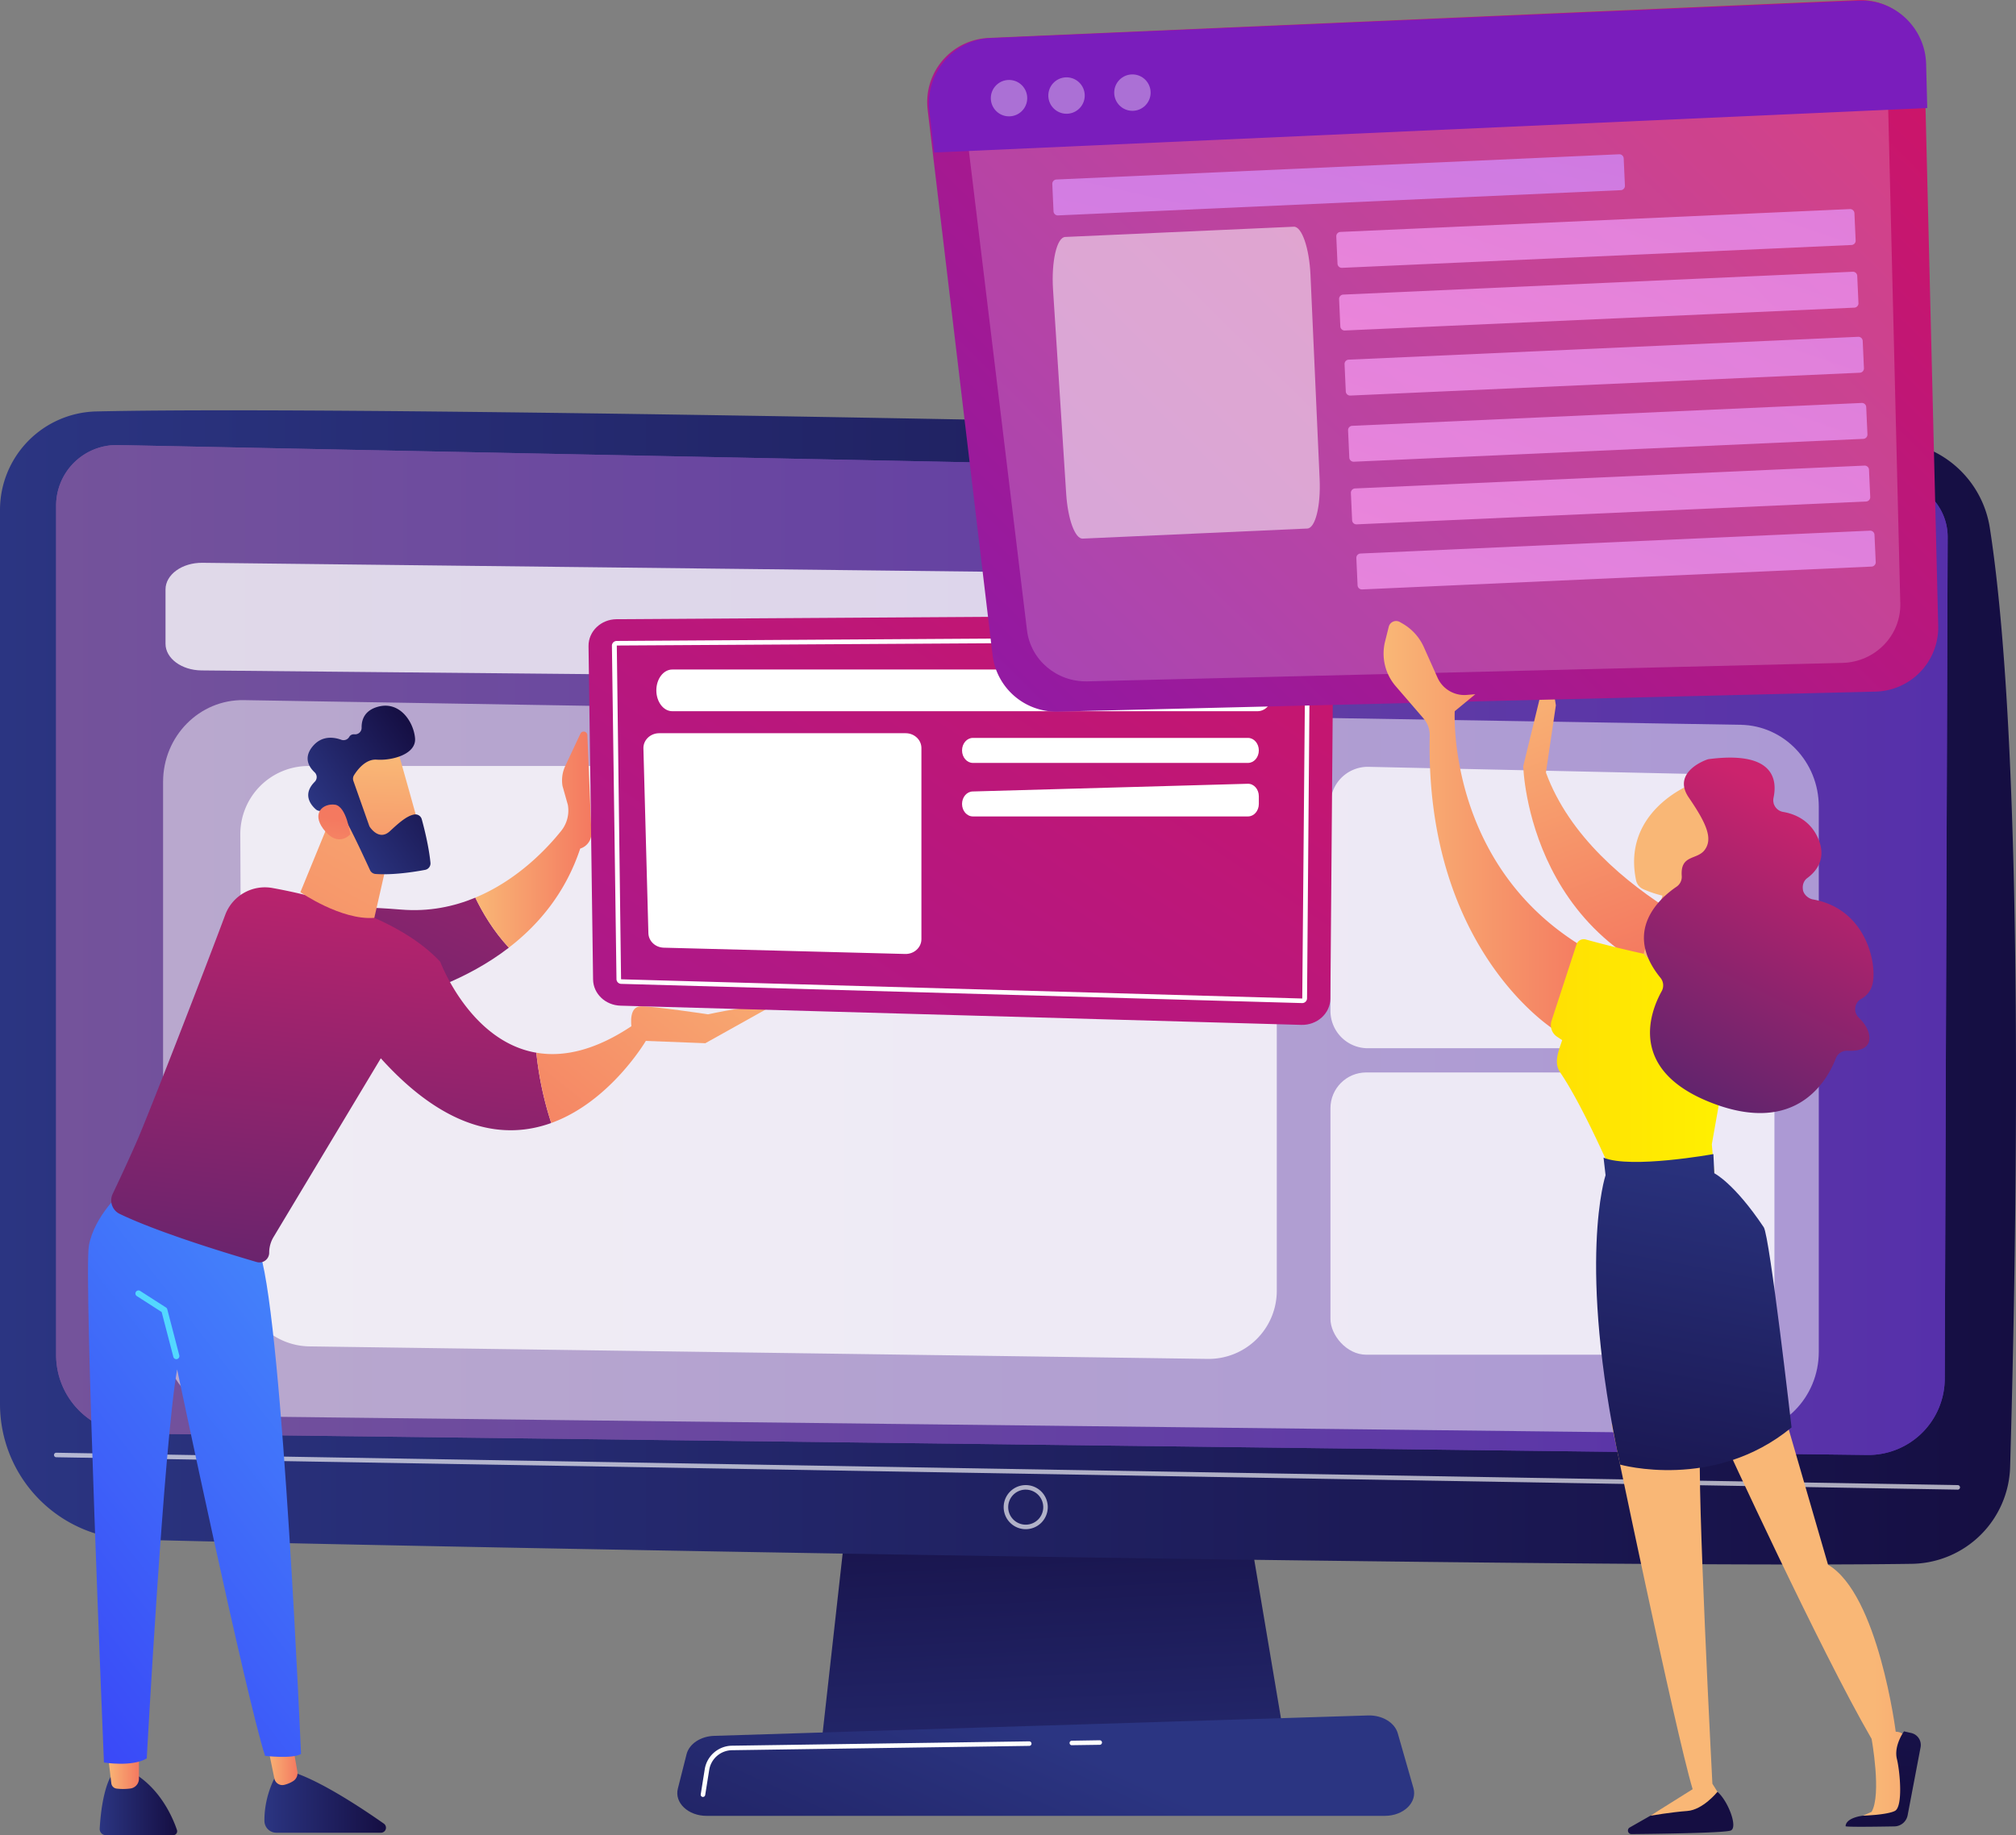 <svg xmlns="http://www.w3.org/2000/svg" xmlns:xlink="http://www.w3.org/1999/xlink" id="Illustration" viewBox="0 0 2838.94 2584.84"><rect x="0" y="0" width="2838.94" height="2584.84" fill="#808080" stroke="none"/><defs><style>.cls-1{fill:url(#linear-gradient);}.cls-2{fill:url(#linear-gradient-2);}.cls-3{fill:url(#linear-gradient-3);}.cls-27,.cls-29,.cls-37,.cls-4,.cls-6,.cls-7,.cls-8{fill:#fff;}.cls-4{opacity:0.65;}.cls-5{fill:url(#linear-gradient-5);}.cls-7{opacity:0.5;}.cls-8{opacity:0.78;}.cls-9{fill:url(#linear-gradient-6);}.cls-10{fill:url(#linear-gradient-7);}.cls-11{fill:url(#linear-gradient-8);}.cls-12{fill:url(#linear-gradient-9);}.cls-13{fill:url(#linear-gradient-10);}.cls-14{fill:url(#linear-gradient-11);}.cls-15{fill:url(#linear-gradient-12);}.cls-16{fill:url(#linear-gradient-13);}.cls-17{fill:url(#linear-gradient-14);}.cls-18{fill:url(#linear-gradient-15);}.cls-19{fill:url(#linear-gradient-16);}.cls-20{fill:url(#linear-gradient-17);}.cls-21{fill:url(#linear-gradient-18);}.cls-22{fill:url(#linear-gradient-19);}.cls-23{fill:url(#linear-gradient-20);}.cls-24{fill:url(#linear-gradient-21);}.cls-25{fill:url(#linear-gradient-22);}.cls-26{fill:url(#linear-gradient-23);}.cls-27{opacity:0.19;}.cls-28{fill:url(#linear-gradient-24);}.cls-29{opacity:0.52;}.cls-30,.cls-31,.cls-32,.cls-33,.cls-34,.cls-35,.cls-36{opacity:0.81;}.cls-30{fill:url(#linear-gradient-25);}.cls-31{fill:url(#linear-gradient-26);}.cls-32{fill:url(#linear-gradient-27);}.cls-33{fill:url(#linear-gradient-28);}.cls-34{fill:url(#linear-gradient-29);}.cls-35{fill:url(#linear-gradient-30);}.cls-36{fill:url(#linear-gradient-31);}.cls-37{opacity:0.37;}.cls-38{fill:url(#linear-gradient-32);}.cls-39{fill:url(#linear-gradient-33);}.cls-40{fill:url(#linear-gradient-34);}.cls-41{fill:url(#linear-gradient-35);}.cls-42{fill:url(#linear-gradient-36);}.cls-43{fill:url(#linear-gradient-37);}.cls-44{fill:url(#linear-gradient-38);}.cls-45{fill:url(#linear-gradient-39);}.cls-46{fill:url(#linear-gradient-40);}.cls-47{fill:url(#linear-gradient-41);}</style><linearGradient id="linear-gradient" x1="1496.26" y1="2711.19" x2="1462.38" y2="2040.55" gradientUnits="userSpaceOnUse"><stop offset="0" stop-color="#2b3582"></stop><stop offset="1" stop-color="#150e42"></stop></linearGradient><linearGradient id="linear-gradient-2" x1="62.42" y1="1420.58" x2="2901.36" y2="1420.58" xlink:href="#linear-gradient"></linearGradient><linearGradient id="linear-gradient-3" x1="141.43" y1="1367.93" x2="2805.14" y2="1367.93" gradientUnits="userSpaceOnUse"><stop offset="0" stop-color="#74539b"></stop><stop offset="1" stop-color="#5630aa"></stop></linearGradient><linearGradient id="linear-gradient-5" x1="1560.79" y1="2487.99" x2="1249.17" y2="3172.19" xlink:href="#linear-gradient"></linearGradient><linearGradient id="linear-gradient-6" x1="202.76" y1="2571.3" x2="311.86" y2="2571.3" xlink:href="#linear-gradient"></linearGradient><linearGradient id="linear-gradient-7" x1="213.83" y1="2520.61" x2="258.07" y2="2520.61" gradientUnits="userSpaceOnUse"><stop offset="0" stop-color="#f9b776"></stop><stop offset="1" stop-color="#f47960"></stop></linearGradient><linearGradient id="linear-gradient-8" x1="434.78" y1="2569.56" x2="605.96" y2="2569.56" xlink:href="#linear-gradient"></linearGradient><linearGradient id="linear-gradient-9" x1="437.38" y1="2500.96" x2="481.38" y2="2500.96" xlink:href="#linear-gradient-7"></linearGradient><linearGradient id="linear-gradient-10" x1="1274.67" y1="1385.53" x2="-3.76" y2="2390.01" gradientUnits="userSpaceOnUse"><stop offset="0" stop-color="#53d8ff"></stop><stop offset="1" stop-color="#3840f7"></stop></linearGradient><linearGradient id="linear-gradient-11" x1="313.33" y1="1871.5" x2="992.72" y2="1308.99" xlink:href="#linear-gradient-10"></linearGradient><linearGradient id="linear-gradient-12" x1="827.54" y1="845.66" x2="433.05" y2="1707.69" gradientUnits="userSpaceOnUse"><stop offset="0" stop-color="#cb236d"></stop><stop offset="1" stop-color="#4c246d"></stop></linearGradient><linearGradient id="linear-gradient-13" x1="731.79" y1="1212.46" x2="895.33" y2="1212.46" xlink:href="#linear-gradient-7"></linearGradient><linearGradient id="linear-gradient-14" x1="581.33" y1="1168.51" x2="491.81" y2="2016.34" xlink:href="#linear-gradient-12"></linearGradient><linearGradient id="linear-gradient-15" x1="1102.1" y1="1248.12" x2="748.74" y2="1687.74" xlink:href="#linear-gradient-7"></linearGradient><linearGradient id="linear-gradient-16" x1="1169.1" y1="1301.97" x2="815.73" y2="1741.59" xlink:href="#linear-gradient-7"></linearGradient><linearGradient id="linear-gradient-17" x1="704.56" y1="982.43" x2="362.33" y2="1611.26" xlink:href="#linear-gradient-7"></linearGradient><linearGradient id="linear-gradient-18" x1="247.03" y1="3669.44" x2="95.78" y2="3869.53" gradientTransform="translate(-1721.29 -1757.18) rotate(-35.22)" xlink:href="#linear-gradient-7"></linearGradient><linearGradient id="linear-gradient-19" x1="131.52" y1="3717.71" x2="312.19" y2="3717.71" gradientTransform="translate(-1721.29 -1757.18) rotate(-35.22)" xlink:href="#linear-gradient"></linearGradient><linearGradient id="linear-gradient-20" x1="25.51" y1="3827.9" x2="146.83" y2="3703.43" gradientTransform="translate(-1721.29 -1757.18) rotate(-35.22)" xlink:href="#linear-gradient-7"></linearGradient><linearGradient id="linear-gradient-21" x1="1833.47" y1="557.84" x2="86.55" y2="3178.21" gradientUnits="userSpaceOnUse"><stop offset="0" stop-color="#ce1567"></stop><stop offset="1" stop-color="#7a1dbc"></stop></linearGradient><linearGradient id="linear-gradient-22" x1="-1218.83" y1="777.76" x2="-1358.52" y2="1205.96" gradientTransform="translate(2707.75 -425.05) rotate(-39.31)" xlink:href="#linear-gradient-7"></linearGradient><linearGradient id="linear-gradient-23" x1="2650.52" y1="-37.32" x2="1084.21" y2="1557.26" xlink:href="#linear-gradient-21"></linearGradient><linearGradient id="linear-gradient-24" x1="2237.5" y1="-945.52" x2="2135.72" y2="-250.01" xlink:href="#linear-gradient-21"></linearGradient><linearGradient id="linear-gradient-25" x1="3961.77" y1="-1041.23" x2="3580.89" y2="649.65" gradientTransform="matrix(0.68, 0.01, 0.01, 1, -164.05, 7.2)" gradientUnits="userSpaceOnUse"><stop offset="0" stop-color="#b37cff"></stop><stop offset="1" stop-color="#f895e7"></stop></linearGradient><linearGradient id="linear-gradient-26" x1="3975.16" y1="-861.38" x2="3594.28" y2="829.5" xlink:href="#linear-gradient-25"></linearGradient><linearGradient id="linear-gradient-27" x1="2141.14" y1="-569.63" x2="1756.47" y2="1138.05" gradientTransform="matrix(1, 0, 0, 1, 0, 0)" xlink:href="#linear-gradient-25"></linearGradient><linearGradient id="linear-gradient-28" x1="3984.84" y1="-1037.82" x2="3603.96" y2="653.06" xlink:href="#linear-gradient-25"></linearGradient><linearGradient id="linear-gradient-29" x1="3980.47" y1="-768.26" x2="3599.59" y2="922.62" xlink:href="#linear-gradient-25"></linearGradient><linearGradient id="linear-gradient-30" x1="3993.86" y1="-588.42" x2="3612.98" y2="1102.46" xlink:href="#linear-gradient-25"></linearGradient><linearGradient id="linear-gradient-31" x1="4003.54" y1="-764.86" x2="3622.66" y2="926.02" xlink:href="#linear-gradient-25"></linearGradient><linearGradient id="linear-gradient-32" x1="-466.79" y1="2292.26" x2="-209.41" y2="2292.26" gradientTransform="translate(3169.71)" xlink:href="#linear-gradient-7"></linearGradient><linearGradient id="linear-gradient-33" x1="-327.89" y1="1716.69" x2="-455.35" y2="2545.18" gradientTransform="translate(3169.71)" xlink:href="#linear-gradient"></linearGradient><linearGradient id="linear-gradient-34" x1="-597.58" y1="1675.2" x2="-725.05" y2="2503.69" gradientTransform="translate(3169.71)" xlink:href="#linear-gradient"></linearGradient><linearGradient id="linear-gradient-35" x1="-583.38" y1="2311.4" x2="-434.34" y2="2311.4" gradientTransform="translate(3169.71)" xlink:href="#linear-gradient-7"></linearGradient><linearGradient id="linear-gradient-36" x1="-1158.9" y1="1193.19" x2="-867.12" y2="1193.19" gradientTransform="translate(3169.71)" xlink:href="#linear-gradient-7"></linearGradient><linearGradient id="linear-gradient-37" x1="2246.31" y1="1517.54" x2="2517.26" y2="1517.54" gradientUnits="userSpaceOnUse"><stop offset="0" stop-color="#ffe003"></stop><stop offset="1" stop-color="#fff200"></stop></linearGradient><linearGradient id="linear-gradient-38" x1="2496.13" y1="1619.93" x2="2371.72" y2="2283.43" xlink:href="#linear-gradient"></linearGradient><linearGradient id="linear-gradient-39" x1="-792.65" y1="1336.44" x2="-701.45" y2="1336.44" gradientTransform="translate(3169.71)" xlink:href="#linear-gradient-7"></linearGradient><linearGradient id="linear-gradient-40" x1="-647.7" y1="1218.57" x2="16.16" y2="1263.72" gradientTransform="translate(3169.71)" xlink:href="#linear-gradient-7"></linearGradient><linearGradient id="linear-gradient-41" x1="-538.58" y1="1178.56" x2="-772.26" y2="1645.91" gradientTransform="translate(3169.71)" xlink:href="#linear-gradient-12"></linearGradient></defs><title>طراحی فروشگاه اینترنتی با وردپرس</title><polygon class="cls-1" points="1213.2 1949.83 1156.94 2454.37 1809.62 2454.37 1724.61 1949.83 1213.2 1949.83"></polygon><path class="cls-2" d="M62.42,748.18V2007.32a191,191,0,0,0,186.09,191c459.9,11.86,2068.41,40.61,2506.21,34.16a140.55,140.55,0,0,0,138.37-136.55c8.44-292.51,22.15-995.92-28.58-1322.48A144.65,144.65,0,0,0,2726.21,651c-385.34-12.33-2090.46-51.47-2528-41.64A138.84,138.84,0,0,0,62.42,748.18Z" transform="translate(-62.42 -29.86)"></path><path class="cls-3" d="M141.43,742.05V1938.32a110.67,110.67,0,0,0,109,110.66l2441.29,30.16a107.69,107.69,0,0,0,109.31-107.29l4.09-1185.59a78.77,78.77,0,0,0-76.86-79L228.86,656.73A85.35,85.35,0,0,0,141.43,742.05Z" transform="translate(-62.42 -29.86)"></path><path class="cls-4" d="M2819.43,2128h0l-2678-45.63a3.19,3.19,0,0,1,.11-6.37l2678,45.63a3.19,3.19,0,0,1-.06,6.37Z" transform="translate(-62.42 -29.86)"></path><path class="cls-3" d="M141.43,742.05V1938.32a110.67,110.67,0,0,0,109,110.66l2441.29,30.16a107.69,107.69,0,0,0,109.31-107.29l4.09-1185.59a78.77,78.77,0,0,0-76.86-79L228.86,656.73A85.35,85.35,0,0,0,141.43,742.05Z" transform="translate(-62.42 -29.86)"></path><path class="cls-4" d="M1506.85,2183.7a31.05,31.05,0,1,1,31.05-31A31.09,31.09,0,0,1,1506.85,2183.7Zm0-55.73a24.68,24.68,0,1,0,24.68,24.68A24.71,24.71,0,0,0,1506.85,2128Z" transform="translate(-62.42 -29.86)"></path><path class="cls-5" d="M2012.63,2587.46H1057.4c-26,0-45.44-18.48-40.43-38.32l12.26-48.48c3.69-14.58,19.73-25.28,38.78-25.87l920.88-28.74c19.9-.62,37.52,9.94,41.86,25.1l22.09,77.21C2058.58,2568.42,2039,2587.46,2012.63,2587.46Z" transform="translate(-62.42 -29.86)"></path><path class="cls-6" d="M1571.62,2488a3.19,3.19,0,0,1,0-6.37L1611,2481a3.19,3.19,0,1,1,.1,6.38l-39.46.57Z" transform="translate(-62.42 -29.86)"></path><path class="cls-6" d="M1052.34,2560.8a2.92,2.92,0,0,1-.51,0,3.18,3.18,0,0,1-2.64-3.64l5.63-35.26a39.41,39.41,0,0,1,38.4-33.25l418.54-6.12a3.27,3.27,0,0,1,3.24,3.14,3.2,3.2,0,0,1-3.14,3.24L1093.31,2495a33,33,0,0,0-32.2,27.88l-5.63,35.26A3.18,3.18,0,0,1,1052.34,2560.8Z" transform="translate(-62.42 -29.86)"></path><path class="cls-7" d="M2510.5,2049.15,402.7,2024.86c-61.3-.7-110.63-52.08-110.63-115.2V1131.18c0-64.35,51.19-116.23,113.68-115.2l2107.79,34.74c61.09,1,110.1,52.29,110.1,115.2v768C2623.64,1998.08,2572.78,2049.87,2510.5,2049.15Z" transform="translate(-62.42 -29.86)"></path><path class="cls-8" d="M2571.72,995.55,346.07,974.14c-28-.27-50.57-17-50.57-37.52V860.06c0-20.95,23.43-37.84,52-37.51L2573.2,847.91c28,.32,50.44,17,50.44,37.52V958C2623.64,979,2600.29,995.83,2571.72,995.55Z" transform="translate(-62.42 -29.86)"></path><path class="cls-8" d="M1763.06,1943.86,498.12,1926.23a96,96,0,0,1-94.65-95.59l-2.64-625.49a96,96,0,0,1,96-96.41H1764.4a96,96,0,0,1,96,96v643.14A96,96,0,0,1,1763.06,1943.86Z" transform="translate(-62.42 -29.86)"></path><path class="cls-8" d="M2508.55,1506.29H1988.61a52.64,52.64,0,0,1-52.64-52.64v-291.1a52.64,52.64,0,0,1,53.79-52.62l519.94,11.42a52.64,52.64,0,0,1,51.48,52.63v279.67A52.63,52.63,0,0,1,2508.55,1506.29Z" transform="translate(-62.42 -29.86)"></path><rect class="cls-8" x="1873.55" y="1510.54" width="625.21" height="397.54" rx="50.4"></rect><path class="cls-9" d="M218,2532.86s-12.13,19.11-15.18,72.61a8.73,8.73,0,0,0,8.66,9.24h94.82a5.59,5.59,0,0,0,5.31-7.36c-5.55-16.44-22.35-56.54-59.84-79.45Z" transform="translate(-62.42 -29.86)"></path><path class="cls-10" d="M213.83,2496.61l5.36,45a8.47,8.47,0,0,0,7.38,7.44,75.57,75.57,0,0,0,20.05-.19A13.89,13.89,0,0,0,258.07,2535v-43.42Z" transform="translate(-62.42 -29.86)"></path><path class="cls-11" d="M452.54,2527.9s-18.15,28.21-17.76,66.93a16.76,16.76,0,0,0,16.85,16.39H598.89a7.05,7.05,0,0,0,4.05-12.83c-27.86-19.56-82.63-56.12-122.25-70.49Z" transform="translate(-62.42 -29.86)"></path><path class="cls-12" d="M437.38,2479.34l11.43,55.54a11.45,11.45,0,0,0,13.55,9,41.64,41.64,0,0,0,12.95-5.41,13.15,13.15,0,0,0,5.87-13.42l-11.83-67.28Z" transform="translate(-62.42 -29.86)"></path><path class="cls-13" d="M234.84,1707.18s-39.78,35.07-47.26,77.25,21.21,727.89,21.21,727.89,39.77,6.61,60.27-5.81c0,0,24.32-445,42.8-547.84,0,0,96.93,461,123.79,544.26,0,0,38.32,4.66,50.67-2.63,0,0-25.39-597.55-57.29-703.78Z" transform="translate(-62.42 -29.86)"></path><path class="cls-14" d="M310.7,1944.21a4.31,4.31,0,0,1-4.17-3.23l-16.47-63.18L255,1855.3a4.32,4.32,0,0,1,4.66-7.27l36.5,23.42A4.25,4.25,0,0,1,298,1874l16.89,64.81a4.31,4.31,0,0,1-3.09,5.26A4.15,4.15,0,0,1,310.7,1944.21Z" transform="translate(-62.42 -29.86)"></path><path class="cls-15" d="M627.33,1311c-167.43-13.9-211.19,20.74-211.19,20.74l80.46,127s164.52-3.25,282.4-94.11c-22.06-23.76-37.38-50-47.21-70.46C701.39,1306.81,666.39,1314.22,627.33,1311Z" transform="translate(-62.42 -29.86)"></path><path class="cls-16" d="M889.53,1065.21a5.14,5.14,0,0,0-9.78-2l-21.36,45.59a47.49,47.49,0,0,0-3.79,28.26l7.49,26.54a45.8,45.8,0,0,1-9.34,36.45c-19.63,24.54-61.44,69.37-121,94.1,9.83,20.44,25.15,46.7,47.21,70.46,43.26-33.34,80.24-78.45,100.51-139.55a22.43,22.43,0,0,0,15.81-22.28Z" transform="translate(-62.42 -29.86)"></path><path class="cls-17" d="M682.45,1384.62c-59-63.51-171.22-92.21-236.22-104a59.62,59.62,0,0,0-66.64,37.8c-29.25,78.64-108.81,283.22-124.23,318.38-12.65,28.85-25.86,57-34.26,74.63a21.16,21.16,0,0,0,9.87,28.18c54.69,26.36,153.1,56.18,193,67.82a13.69,13.69,0,0,0,17.52-13.17,42.75,42.75,0,0,1,6.09-22l151.1-251.79c94.17,104.42,176.65,114,240,91.12a477.26,477.26,0,0,1-21-99C724.11,1496.6,682.45,1384.62,682.45,1384.62Z" transform="translate(-62.42 -29.86)"></path><path class="cls-18" d="M972.41,1495.11l-16.89-22.52c-54.69,37.55-100.4,46.45-137.82,40a477.26,477.26,0,0,0,21,99C922.14,1581.48,972.41,1495.11,972.41,1495.11Z" transform="translate(-62.42 -29.86)"></path><path class="cls-19" d="M960.5,1495.51l95.16,3.71,87.61-48.93c-12.57-7.88-83.69,8.23-83.69,8.23s-74.35-11.24-94.47-11.27c-16.71,0-14.33,24-13,32.15.27,1.67.48,2.67.48,2.67Z" transform="translate(-62.42 -29.86)"></path><path class="cls-20" d="M535.64,1164,485.43,1286.5s57.69,39.93,104.1,36.13l25.06-110.17Z" transform="translate(-62.42 -29.86)"></path><path class="cls-21" d="M620.45,1080.45c1.15,1.63,36.32,128.7,36.32,128.7l-73,18.54-51.23-115.48S601.2,1053.18,620.45,1080.45Z" transform="translate(-62.42 -29.86)"></path><path class="cls-22" d="M560.05,1129.76l22.2,62.9a9.4,9.4,0,0,0,1.16,2.25c3,4.28,14.46,18.26,28.05,5.67,12.32-11.42,23.73-21.66,34.28-23.52a9.33,9.33,0,0,1,10.6,6.69c3.19,11.55,9.9,37.7,12.27,61.31a9.3,9.3,0,0,1-7.56,10c-14.25,2.7-44.48,7.57-69.71,5.79a9.31,9.31,0,0,1-7.85-5.41c-7-15.19-28.26-61.29-36.18-73.22-7.44-11.19-25.67-10.88-33.32-10.2a9.16,9.16,0,0,1-6.86-2.25c-6.69-5.86-19.42-20.83-1.51-38.75a9.32,9.32,0,0,0-.22-13.43c-7.69-7.23-15.91-20.06-3.1-36,13-16.17,30.22-13.6,40.75-9.75a9.33,9.33,0,0,0,11.22-4.15c1.32-2.22,3.62-3.89,7.6-3.55a9.18,9.18,0,0,0,9.79-9.41c-.18-10.36,3.53-23.45,21.49-29,31.88-9.92,51.76,20.88,53.73,43.86s-33.2,31.78-53.89,30.23c-15.73-1.18-27.4,14.41-32.1,22A9.25,9.25,0,0,0,560.05,1129.76Z" transform="translate(-62.42 -29.86)"></path><path class="cls-23" d="M555.62,1205.06s-5.15-39.89-21.74-41.85-32.76,11.69-16.26,34.08C538.15,1225.15,555.62,1205.06,555.62,1205.06Z" transform="translate(-62.42 -29.86)"></path><path class="cls-24" d="M930.77,902l969.17-6.11c22.19-.14,40.21,16.8,40,37.64l-4.08,502.8c-.17,21-18.67,37.69-41,37.06l-958.68-27.06c-21.29-.61-38.3-16.86-38.58-36.87l-6.41-469.63C891,919.07,908.71,902.09,930.77,902Z" transform="translate(-62.42 -29.86)"></path><path class="cls-6" d="M1896.16,1442.69l-958.9-27.07a6.77,6.77,0,0,1-6.71-6.59L924.13,939.4a6.43,6.43,0,0,1,2-4.83,6.94,6.94,0,0,1,4.82-1.94l969.18-6.11a6.94,6.94,0,0,1,4.86,1.89,6.47,6.47,0,0,1,2.09,4.86L1903,1436.05A6.81,6.81,0,0,1,1896.16,1442.69Zm4.52-509.48L931,939.07l6,469.87.44.24,958.82,27.07Z" transform="translate(-62.42 -29.86)"></path><path class="cls-6" d="M986.68,1002.23c0,16.21,10.05,29.36,22.45,29.36h824.32c12.4,0,22.46-13.15,22.46-29.36s-10.06-29.36-22.46-29.36H1009.13C996.73,972.87,986.68,986,986.68,1002.23Z" transform="translate(-62.42 -29.86)"></path><path class="cls-6" d="M990.72,1062.58h347c12.29,0,22.25,9.36,22.25,20.9v269.13c0,11.77-10.34,21.22-22.86,20.89l-340-8.85c-11.82-.31-21.32-9.25-21.62-20.35L968.48,1084C968.16,1072.27,978.21,1062.58,990.72,1062.58Z" transform="translate(-62.42 -29.86)"></path><path class="cls-6" d="M1432.45,1069.2h387.4c8.43,0,15.26,7.89,15.26,17.61s-6.83,17.61-15.26,17.61h-387.4c-8.43,0-15.27-7.88-15.27-17.61S1424,1069.2,1432.45,1069.2Z" transform="translate(-62.42 -29.86)"></path><path class="cls-6" d="M1417.18,1162.21c0,9.71,6.82,17.58,15.24,17.58h387.46c8.41,0,15.23-7.87,15.23-17.58v-10.86c0-9.88-7-17.82-15.6-17.57l-387.46,10.86C1423.78,1144.87,1417.18,1152.67,1417.18,1162.21Z" transform="translate(-62.42 -29.86)"></path><path class="cls-25" d="M2207.46,1109s6.34,276,296.54,324.4l52.1-51.43s-251.29-85.44-316.7-264l14-94.7-9.85-62.66Z" transform="translate(-62.42 -29.86)"></path><path class="cls-26" d="M2703.53,1004l-1151.31,28.18a90.48,90.48,0,0,1-92.07-79.77l-91.41-768a90.49,90.49,0,0,1,85.92-101.1L2678,30a90.49,90.49,0,0,1,94.4,88.19l19.41,793.13A90.5,90.5,0,0,1,2703.53,1004Z" transform="translate(-62.42 -29.86)"></path><path class="cls-27" d="M2656.87,963.54l-1063.24,26c-43.1,1-79.92-30.12-85-72l-84-693.32c-5.72-47.19,30.83-89.22,79.4-91.31l1129.73-48.7c46.74-2,86,33.86,87.14,79.57l17.52,716C2739.52,924.93,2703,962.41,2656.87,963.54Z" transform="translate(-62.42 -29.86)"></path><path class="cls-28" d="M1378,244.68,2776.37,182,2774.81,120c-1.24-50.64-43.84-91.39-94.45-89.19L1457,83.6c-52.6,2.29-92.07,50.56-85.85,102.84Z" transform="translate(-62.42 -29.86)"></path><path class="cls-29" d="M1903.41,774.29l-316.35,14.19c-10.75.48-20.92-27.22-23.25-63.32l-18.5-287.42c-2.54-39.6,5.29-73.59,17.09-74.12l321.94-14.44c11.28-.51,21.79,29.85,23.5,67.8l12.9,287.67C1922.44,742.61,1914.68,773.79,1903.41,774.29Z" transform="translate(-62.42 -29.86)"></path><path class="cls-30" d="M2669.73,374.92,1952.27,407.1a6.09,6.09,0,0,1-6.37-5.82l-1.72-38.38a6.1,6.1,0,0,1,5.82-6.37l717.47-32.18a6.09,6.09,0,0,1,6.36,5.82l1.72,38.39A6.09,6.09,0,0,1,2669.73,374.92Z" transform="translate(-62.42 -29.86)"></path><path class="cls-31" d="M2681.4,554.84,1963.93,587a6.11,6.11,0,0,1-6.37-5.82l-1.72-38.39a6.1,6.1,0,0,1,5.82-6.36l717.47-32.18a6.09,6.09,0,0,1,6.36,5.82l1.73,38.38A6.1,6.1,0,0,1,2681.4,554.84Z" transform="translate(-62.42 -29.86)"></path><path class="cls-32" d="M2344.82,297.72l-792.46,35.54a6.09,6.09,0,0,1-6.37-5.82l-1.72-38.38a6.1,6.1,0,0,1,5.82-6.37l792.46-35.54a6.1,6.1,0,0,1,6.37,5.82l1.72,38.38A6.1,6.1,0,0,1,2344.82,297.72Z" transform="translate(-62.42 -29.86)"></path><path class="cls-33" d="M2673.69,463.18l-717.46,32.18a6.1,6.1,0,0,1-6.37-5.82l-1.72-38.39a6.09,6.09,0,0,1,5.82-6.36l717.46-32.18a6.1,6.1,0,0,1,6.37,5.82l1.72,38.38A6.1,6.1,0,0,1,2673.69,463.18Z" transform="translate(-62.42 -29.86)"></path><path class="cls-34" d="M2686.34,648l-717.46,32.18a6.1,6.1,0,0,1-6.37-5.82l-1.72-38.39a6.09,6.09,0,0,1,5.82-6.36l717.46-32.19a6.1,6.1,0,0,1,6.37,5.82l1.72,38.39A6.1,6.1,0,0,1,2686.34,648Z" transform="translate(-62.42 -29.86)"></path><path class="cls-35" d="M2698,827.88l-717.47,32.18a6.1,6.1,0,0,1-6.37-5.82l-1.72-38.38a6.1,6.1,0,0,1,5.82-6.37l717.47-32.18a6.1,6.1,0,0,1,6.36,5.82l1.73,38.39A6.1,6.1,0,0,1,2698,827.88Z" transform="translate(-62.42 -29.86)"></path><path class="cls-36" d="M2690.3,736.22,1972.84,768.4a6.09,6.09,0,0,1-6.37-5.82l-1.72-38.38a6.1,6.1,0,0,1,5.82-6.37L2688,685.65a6.1,6.1,0,0,1,6.37,5.82l1.72,38.39A6.09,6.09,0,0,1,2690.3,736.22Z" transform="translate(-62.42 -29.86)"></path><circle class="cls-37" cx="1420.91" cy="138.24" r="25.64"></circle><circle class="cls-37" cx="1564.35" cy="164.47" r="25.64" transform="translate(325.05 1178.26) rotate(-47.57)"></circle><circle class="cls-37" cx="1594.68" cy="130.45" r="25.64"></circle><path class="cls-38" d="M2488.05,2054.66S2625.73,2354.75,2698,2479c0,0,14.34,78.2,0,102.8l-12.23,5.43,57.06-1.7s5.07-105.19,1.11-111.07S2732,2469,2732,2469s-24.47-193.85-95.33-235.23L2568,1997.25Z" transform="translate(-62.42 -29.86)"></path><path class="cls-39" d="M2661.37,2602c-.09,1.37,44.56.74,68.81.3a19.3,19.3,0,0,0,18.5-15.21l18.31-96.22a17.31,17.31,0,0,0-13.14-20.1l-10.22-2.33s-14.59,20-10,38.84,8.68,67.62-2.92,73.3-45,6.68-45,6.68S2662.13,2589.61,2661.37,2602Z" transform="translate(-62.42 -29.86)"></path><path class="cls-40" d="M2357.55,2603.75a5,5,0,0,0,2.54,9.42c40.59-.41,131.53-1.7,139.61-5.06,10.43-4.33-3.81-41.82-18.79-54.51l-82.72,27Z" transform="translate(-62.42 -29.86)"></path><path class="cls-41" d="M2331.87,2035.53s89,430.42,114.14,514.38l-59.54,37.36s29.84-5.07,52-6.68,42.47-27,42.47-27l-7.13-11.38s-22.31-428.08-16.88-476.69Z" transform="translate(-62.42 -29.86)"></path><path class="cls-42" d="M2111,1031.56s-12.27,223.91,191.57,338.32l-49.07,111.93S2069,1370.18,2075.77,1065.72a35.33,35.33,0,0,0-8.66-23.84l-39.22-45.5a70.43,70.43,0,0,1-15-63.07l5.17-20.63a10.69,10.69,0,0,1,15.75-6.66l4.1,2.38a72,72,0,0,1,29.57,32.87l19.26,43.05a41.39,41.39,0,0,0,41.34,24.33l11.91-1Z" transform="translate(-62.42 -29.86)"></path><path class="cls-43" d="M2295.49,1353.1c34.1,9.46,149.64,39.85,221.77,38.61L2473,1641.62l3.53,40.76-144.39-.65s-40.65-94.39-72.72-141.46c-9.26-13.59-2.37-29.8,2.88-45.39l-7.21-4.8a19.64,19.64,0,0,1-7.78-22.45l35.16-107.58A10.74,10.74,0,0,1,2295.49,1353.1Z" transform="translate(-62.42 -29.86)"></path><path class="cls-44" d="M2320.54,1660.4l2.84,24.7s-40.8,122.2,20.4,407.61c0,0,132.56,37.55,241.51-52.31,0,0-30.73-269.38-39.13-281.93-41.81-62.5-69.66-76.09-69.66-76.09l-1.26-27S2358.71,1676.47,2320.54,1660.4Z" transform="translate(-62.42 -29.86)"></path><path class="cls-45" d="M2377.06,1373.24c-.51-.67,30.14-92.54,30.14-92.54l43.91,4,17.15,104.22S2399.45,1402.8,2377.06,1373.24Z" transform="translate(-62.42 -29.86)"></path><path class="cls-46" d="M2440.6,1135.82c-2.93,1.83-93.82,39.39-74.29,133.75a17.69,17.69,0,0,0,10.07,12.62c13.34,6,42,16.14,76.4,12.65,47.61-4.84,78.81-87.93,77.49-112.11S2469.61,1117.76,2440.6,1135.82Z" transform="translate(-62.42 -29.86)"></path><path class="cls-47" d="M2468.26,1099.14c-2.39.31-52.52,17.77-27.66,54.1s34.19,57.72,22.43,73.67c-10.72,14.54-34.45,6.25-32.38,36.49a16.94,16.94,0,0,1-7.23,15.33c-22.36,15.14-76.92,61.73-22.86,128.19a16.9,16.9,0,0,1,1.9,18.93c-15.83,28.4-49.09,111.6,71.32,157.75,119,45.6,161.94-32.17,173.94-63.26a16.59,16.59,0,0,1,16.42-10.5c13.07.62,31.6-1.56,30.75-19-.52-10.61-7.14-20.12-15-27.75s-6.21-20.76,3.19-26.1c7.1-4,13.39-10.34,16-20.16,7.21-26.72-7.18-106.62-83.76-120.15-6.39-1.13-13.08-7.12-14-13.54,0-.1,0-.19,0-.29-1-6.21,1.07-12.56,6.14-16.28,12.23-9,27.91-27,15.18-56-11.3-25.68-33-34.35-49.06-37.11a16.68,16.68,0,0,1-13.67-19.93C2565.36,1128,2560.63,1087,2468.26,1099.14Z" transform="translate(-62.42 -29.86)"></path></svg>